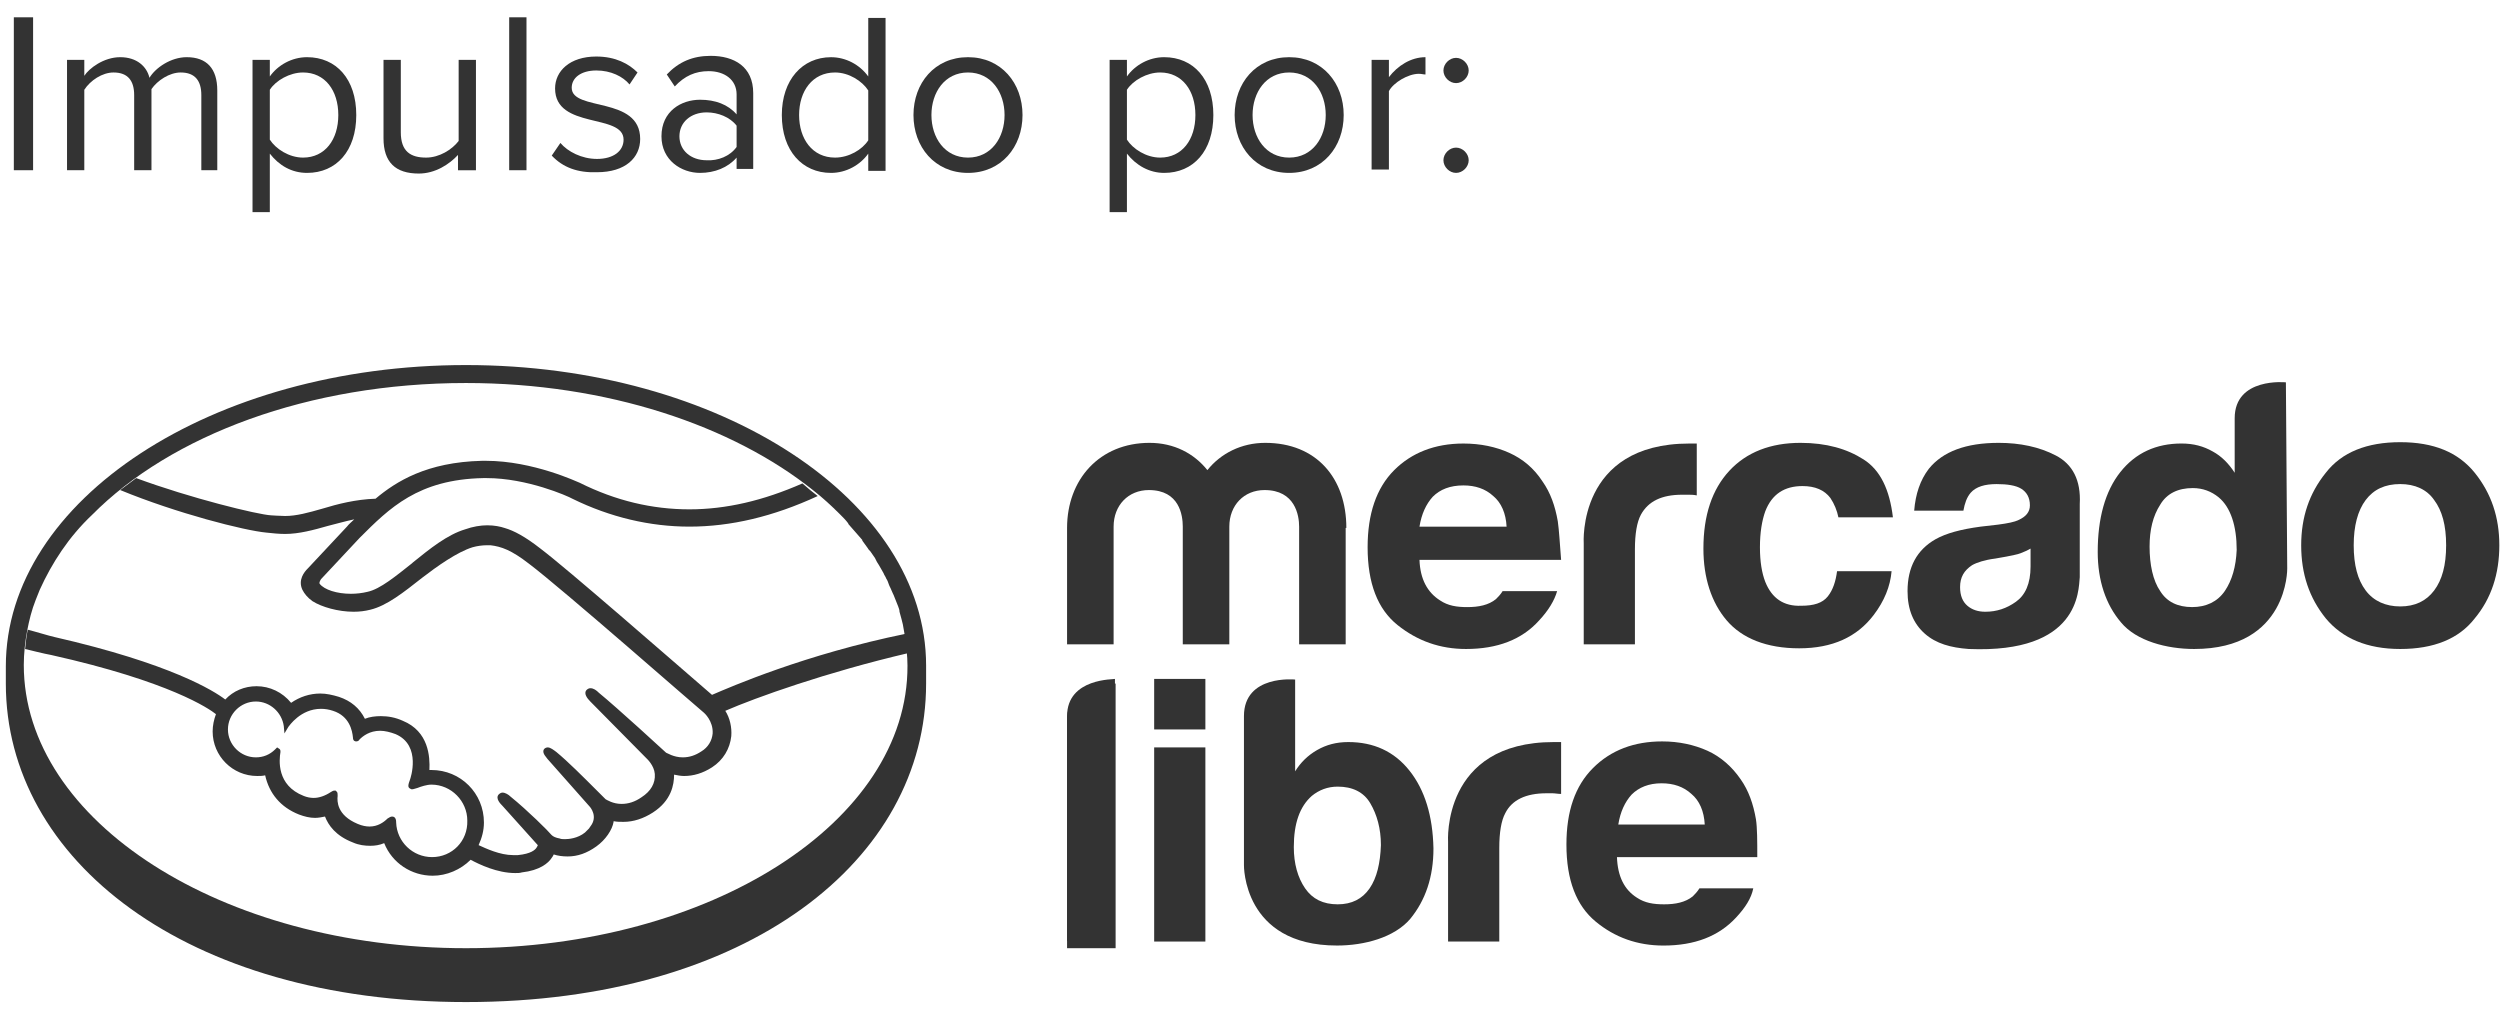 <svg xmlns="http://www.w3.org/2000/svg" width="126" height="51" viewBox="0 0 126 51" fill="none"><path d="M23.485 18.399C10.683 18.399 0.294 25.202 0.294 33.58C0.294 33.781 0.294 34.384 0.294 34.451C0.294 43.332 9.376 50.504 23.485 50.504C37.694 50.504 46.676 43.332 46.676 34.451V33.547C46.676 25.202 36.287 18.399 23.485 18.399ZM23.485 47.789C11.186 47.789 1.199 41.389 1.199 33.513C1.199 32.943 1.266 32.34 1.367 31.804C1.467 31.268 1.601 30.732 1.802 30.229C1.869 30.061 1.936 29.894 2.003 29.726C2.305 29.056 2.674 28.386 3.109 27.749C3.545 27.112 4.048 26.509 4.651 25.939C8.605 21.951 15.543 19.304 23.485 19.304C30.59 19.304 36.923 21.449 41.012 24.733C41.481 25.101 41.917 25.504 42.319 25.906L42.353 25.939C42.487 26.073 42.621 26.207 42.721 26.341C42.755 26.375 42.755 26.375 42.755 26.408C42.989 26.677 43.224 26.945 43.459 27.213C43.459 27.213 43.459 27.213 43.459 27.246C43.559 27.38 43.626 27.481 43.727 27.615C43.76 27.682 43.794 27.715 43.861 27.782C43.928 27.883 44.028 28.017 44.095 28.118C44.129 28.185 44.162 28.252 44.196 28.319C44.33 28.52 44.43 28.721 44.531 28.888C44.564 28.989 44.631 29.056 44.665 29.157C44.732 29.257 44.766 29.358 44.799 29.458C44.833 29.559 44.9 29.659 44.933 29.76C44.967 29.86 45.034 29.961 45.067 30.061C45.134 30.229 45.201 30.396 45.268 30.564C45.302 30.665 45.335 30.732 45.335 30.832C45.369 30.966 45.402 31.067 45.436 31.201C45.469 31.301 45.469 31.368 45.503 31.469C45.536 31.67 45.57 31.837 45.603 32.038C45.67 32.541 45.737 33.044 45.737 33.547C45.771 41.422 35.784 47.789 23.485 47.789Z" fill="#333333"></path><path d="M35.885 35.021C33.673 33.111 28.613 28.687 27.238 27.648C26.468 27.045 25.898 26.743 25.429 26.609C25.228 26.542 24.926 26.475 24.558 26.475C24.222 26.475 23.82 26.542 23.451 26.676C22.547 26.945 21.675 27.648 20.804 28.352L20.77 28.386C19.966 29.022 19.162 29.692 18.525 29.827C18.257 29.894 17.956 29.927 17.687 29.927C16.984 29.927 16.347 29.726 16.112 29.424C16.079 29.391 16.112 29.29 16.179 29.19L18.123 27.112C19.631 25.604 21.072 24.163 24.356 24.096C24.423 24.096 24.457 24.096 24.524 24.096C26.568 24.096 28.613 25.001 28.847 25.135C30.757 26.073 32.768 26.542 34.745 26.542C36.823 26.542 38.968 26.04 41.213 25.001C40.945 24.8 40.711 24.599 40.442 24.364C38.465 25.235 36.589 25.671 34.745 25.671C32.869 25.671 31.025 25.235 29.216 24.331C29.115 24.297 26.87 23.225 24.491 23.225C24.423 23.225 24.356 23.225 24.289 23.225C21.508 23.292 19.966 24.264 18.927 25.135C17.922 25.168 17.017 25.403 16.246 25.637C15.543 25.839 14.939 26.006 14.37 26.006C14.135 26.006 13.699 25.973 13.666 25.973C12.996 25.939 9.577 25.101 6.863 24.096C6.595 24.297 6.327 24.498 6.059 24.699C8.907 25.872 12.325 26.743 13.431 26.844C13.733 26.878 14.068 26.911 14.37 26.911C15.073 26.911 15.811 26.71 16.514 26.509C16.917 26.408 17.386 26.274 17.855 26.174C17.721 26.308 17.587 26.408 17.486 26.542L15.509 28.654C15.341 28.821 15.006 29.223 15.241 29.726C15.341 29.927 15.509 30.128 15.744 30.296C16.213 30.597 17.051 30.832 17.821 30.832C18.123 30.832 18.391 30.798 18.659 30.731C19.497 30.53 20.335 29.86 21.273 29.123C22.011 28.553 23.049 27.816 23.82 27.581C24.055 27.514 24.323 27.481 24.524 27.481C24.591 27.481 24.658 27.481 24.725 27.481C25.261 27.548 25.764 27.715 26.669 28.419C28.277 29.625 35.416 35.892 35.483 35.926C35.483 35.926 35.952 36.328 35.918 36.965C35.885 37.333 35.684 37.669 35.349 37.87C35.047 38.071 34.745 38.171 34.41 38.171C33.941 38.171 33.606 37.937 33.572 37.937C33.539 37.903 31.092 35.658 30.188 34.92C30.053 34.786 29.919 34.686 29.752 34.686C29.685 34.686 29.618 34.719 29.551 34.786C29.417 34.954 29.584 35.189 29.752 35.356L32.6 38.238C32.6 38.238 32.969 38.573 33.003 39.009C33.036 39.478 32.801 39.88 32.332 40.182C31.997 40.417 31.662 40.517 31.327 40.517C30.891 40.517 30.59 40.316 30.523 40.282L30.12 39.88C29.383 39.143 28.613 38.372 28.043 37.903C27.909 37.803 27.741 37.669 27.607 37.669C27.54 37.669 27.473 37.702 27.439 37.736C27.372 37.803 27.339 37.937 27.507 38.138C27.574 38.238 27.641 38.305 27.641 38.305L29.718 40.651C29.752 40.685 30.154 41.154 29.752 41.657L29.685 41.757C29.618 41.824 29.551 41.891 29.484 41.958C29.115 42.26 28.646 42.293 28.478 42.293C28.378 42.293 28.277 42.293 28.21 42.26C28.009 42.226 27.875 42.159 27.808 42.092L27.775 42.059C27.674 41.925 26.602 40.852 25.73 40.148C25.63 40.048 25.462 39.947 25.328 39.947C25.261 39.947 25.194 39.981 25.127 40.048C24.96 40.249 25.228 40.517 25.328 40.618L27.104 42.595C27.104 42.628 27.071 42.662 27.037 42.729C26.97 42.83 26.769 43.031 26.099 43.098C26.032 43.098 25.931 43.098 25.864 43.098C25.194 43.098 24.49 42.762 24.122 42.595C24.289 42.226 24.39 41.858 24.39 41.455C24.39 39.981 23.217 38.808 21.742 38.808C21.709 38.808 21.675 38.808 21.642 38.808C21.675 38.138 21.608 36.864 20.301 36.328C19.933 36.16 19.564 36.093 19.195 36.093C18.927 36.093 18.626 36.127 18.391 36.227C18.123 35.691 17.687 35.323 17.084 35.122C16.749 35.021 16.447 34.954 16.146 34.954C15.61 34.954 15.107 35.122 14.671 35.423C14.236 34.887 13.599 34.585 12.929 34.585C12.325 34.585 11.756 34.82 11.354 35.256C10.784 34.82 8.605 33.446 2.741 32.105C2.439 32.038 1.802 31.837 1.4 31.737C1.333 32.038 1.3 32.373 1.266 32.709C1.266 32.709 2.339 32.977 2.573 33.01C8.572 34.351 10.549 35.725 10.884 35.993C10.784 36.261 10.717 36.563 10.717 36.864C10.717 38.104 11.722 39.11 12.962 39.11C13.096 39.11 13.23 39.11 13.364 39.076C13.565 39.981 14.135 40.685 15.073 41.053C15.341 41.154 15.61 41.221 15.878 41.221C16.045 41.221 16.213 41.187 16.38 41.154C16.548 41.59 16.917 42.126 17.788 42.461C18.09 42.595 18.391 42.628 18.659 42.628C18.894 42.628 19.128 42.595 19.363 42.494C19.765 43.5 20.737 44.136 21.809 44.136C22.513 44.136 23.217 43.835 23.72 43.332C24.155 43.567 25.06 44.002 25.965 44.002C26.099 44.002 26.2 44.002 26.3 43.969C27.205 43.868 27.641 43.5 27.808 43.232C27.842 43.198 27.875 43.131 27.909 43.064C28.11 43.131 28.344 43.165 28.613 43.165C29.115 43.165 29.584 42.997 30.053 42.662C30.523 42.327 30.858 41.824 30.925 41.422C30.925 41.422 30.925 41.422 30.925 41.388C31.092 41.422 31.26 41.422 31.427 41.422C31.93 41.422 32.433 41.254 32.902 40.953C33.84 40.349 33.974 39.545 33.974 39.042C34.142 39.076 34.31 39.11 34.477 39.11C34.946 39.11 35.416 38.975 35.885 38.674C36.454 38.305 36.789 37.736 36.857 37.099C36.89 36.663 36.79 36.194 36.555 35.825C38.097 35.155 41.649 33.882 45.804 32.91C45.771 32.575 45.737 32.273 45.67 31.938C40.577 32.977 36.823 34.619 35.885 35.021ZM21.776 43.198C20.804 43.198 20 42.427 19.966 41.455C19.966 41.388 19.966 41.154 19.765 41.154C19.698 41.154 19.631 41.187 19.531 41.254C19.329 41.455 19.028 41.657 18.626 41.657C18.458 41.657 18.257 41.623 18.023 41.523C16.984 41.087 16.984 40.383 17.017 40.115C17.017 40.048 17.017 39.947 16.984 39.914L16.917 39.847H16.85C16.783 39.847 16.749 39.88 16.682 39.914C16.38 40.115 16.079 40.215 15.811 40.215C15.643 40.215 15.476 40.182 15.308 40.115C13.934 39.579 14.068 38.305 14.135 37.903C14.135 37.836 14.135 37.769 14.068 37.736L13.967 37.669L13.867 37.769C13.599 38.037 13.264 38.171 12.895 38.171C12.124 38.171 11.488 37.535 11.488 36.764C11.488 35.993 12.124 35.356 12.895 35.356C13.599 35.356 14.202 35.892 14.303 36.596L14.336 36.965L14.537 36.63C14.571 36.596 15.14 35.725 16.179 35.725C16.38 35.725 16.581 35.758 16.783 35.825C17.62 36.093 17.754 36.831 17.788 37.166C17.788 37.367 17.922 37.367 17.956 37.367C18.023 37.367 18.09 37.333 18.123 37.266C18.291 37.099 18.626 36.831 19.162 36.831C19.396 36.831 19.665 36.898 19.933 36.998C21.273 37.568 20.67 39.277 20.67 39.277C20.57 39.545 20.536 39.679 20.67 39.746L20.737 39.78H20.77C20.838 39.78 20.905 39.746 21.039 39.713C21.206 39.646 21.508 39.545 21.742 39.545C22.748 39.545 23.552 40.383 23.552 41.355C23.586 42.394 22.781 43.198 21.776 43.198Z" fill="#333333"></path><path d="M53.78 36.295V47.79H56.227V34.452C56.227 34.452 53.78 34.351 53.78 36.295Z" fill="#333333"></path><path d="M88.499 41.288C88.365 40.517 88.131 39.847 87.729 39.277C87.293 38.641 86.723 38.138 86.053 37.836C85.383 37.535 84.612 37.367 83.774 37.367C82.367 37.367 81.194 37.803 80.289 38.708C79.384 39.612 78.948 40.886 78.948 42.562C78.948 44.371 79.451 45.645 80.423 46.449C81.395 47.253 82.534 47.656 83.841 47.656C85.416 47.656 86.623 47.186 87.494 46.248C87.963 45.745 88.265 45.276 88.365 44.773H85.651C85.55 44.941 85.416 45.075 85.316 45.176C84.947 45.477 84.444 45.578 83.875 45.578C83.338 45.578 82.903 45.511 82.501 45.243C81.864 44.84 81.529 44.17 81.495 43.198H88.567C88.567 42.394 88.567 41.724 88.499 41.288ZM81.562 41.556C81.663 40.919 81.897 40.417 82.233 40.048C82.601 39.68 83.104 39.478 83.741 39.478C84.344 39.478 84.847 39.646 85.249 40.015C85.651 40.35 85.885 40.886 85.919 41.556H81.562Z" fill="#333333"></path><path d="M72.983 42.427V47.454H75.564V42.729C75.564 41.958 75.664 41.355 75.865 40.986C76.2 40.316 76.904 39.981 77.943 39.981C78.01 39.981 78.111 39.981 78.245 39.981C78.379 39.981 78.513 40.014 78.68 40.014V37.4C78.58 37.4 78.479 37.4 78.446 37.4C78.412 37.4 78.379 37.4 78.312 37.4C72.648 37.4 72.983 42.427 72.983 42.427Z" fill="#333333"></path><path d="M71.039 38.842C70.269 37.87 69.23 37.4 67.956 37.4C67.353 37.4 66.85 37.535 66.381 37.803C65.912 38.071 65.543 38.439 65.275 38.875V34.25C65.275 34.25 62.695 33.982 62.695 36.093V43.6C62.695 43.6 62.628 47.655 67.386 47.655C68.76 47.655 70.269 47.253 71.073 46.315C71.844 45.376 72.246 44.203 72.246 42.762C72.212 41.12 71.81 39.813 71.039 38.842ZM69.029 44.773C68.66 45.309 68.124 45.578 67.42 45.578C66.683 45.578 66.147 45.309 65.778 44.773C65.409 44.237 65.208 43.533 65.208 42.695C65.208 41.489 65.51 40.651 66.113 40.115C66.482 39.813 66.917 39.646 67.42 39.646C68.157 39.646 68.727 39.914 69.062 40.484C69.397 41.053 69.598 41.757 69.598 42.595C69.565 43.5 69.397 44.237 69.029 44.773Z" fill="#333333"></path><path d="M60.751 37.669H58.17V47.454H60.751V37.669Z" fill="#333333"></path><path d="M60.751 34.217H58.17V36.764H60.751V34.217Z" fill="#333333"></path><path d="M53.78 36.093V47.421H56.193V34.217C56.193 34.25 53.78 34.15 53.78 36.093Z" fill="#333333"></path><path d="M103.614 22.957C102.776 22.521 101.804 22.32 100.732 22.32C99.089 22.32 97.916 22.756 97.213 23.627C96.777 24.197 96.542 24.9 96.475 25.738H98.955C99.022 25.369 99.123 25.068 99.324 24.833C99.592 24.532 100.028 24.398 100.631 24.398C101.167 24.398 101.603 24.465 101.871 24.632C102.139 24.8 102.307 25.068 102.307 25.47C102.307 25.805 102.106 26.04 101.737 26.207C101.536 26.308 101.201 26.375 100.698 26.442L99.827 26.542C98.821 26.677 98.084 26.878 97.548 27.179C96.609 27.715 96.14 28.587 96.14 29.793C96.14 30.732 96.442 31.435 97.012 31.938C97.581 32.441 98.319 32.642 99.223 32.709C104.82 32.943 104.753 29.76 104.82 29.089V25.403C104.887 24.197 104.451 23.392 103.614 22.957ZM102.34 28.553C102.34 29.424 102.072 29.994 101.603 30.329C101.134 30.665 100.631 30.832 100.061 30.832C99.693 30.832 99.391 30.732 99.156 30.53C98.922 30.329 98.788 30.028 98.788 29.592C98.788 29.089 98.989 28.754 99.391 28.486C99.626 28.352 100.028 28.218 100.564 28.151L101.134 28.05C101.435 27.983 101.67 27.95 101.837 27.883C102.005 27.816 102.173 27.749 102.34 27.648V28.553Z" fill="#333333"></path><path d="M88.969 29.324C88.801 28.888 88.701 28.319 88.701 27.581C88.701 26.844 88.801 26.241 88.969 25.772C89.304 24.9 89.941 24.498 90.845 24.498C91.482 24.498 91.951 24.699 92.253 25.101C92.454 25.403 92.588 25.738 92.655 26.073H95.403C95.235 24.666 94.766 23.694 93.928 23.158C93.091 22.621 92.052 22.32 90.745 22.32C89.237 22.32 88.03 22.789 87.159 23.727C86.288 24.666 85.852 25.973 85.852 27.648C85.852 29.123 86.254 30.363 87.025 31.268C87.796 32.172 89.036 32.675 90.678 32.675C92.353 32.675 93.593 32.105 94.431 31C94.967 30.296 95.269 29.558 95.336 28.788H92.588C92.521 29.29 92.387 29.726 92.119 30.061C91.851 30.396 91.415 30.53 90.778 30.53C89.907 30.564 89.304 30.162 88.969 29.324Z" fill="#333333"></path><path d="M79.82 27.38V32.474H82.4V27.682C82.4 26.911 82.501 26.308 82.702 25.939C83.07 25.269 83.741 24.934 84.779 24.934C84.847 24.934 84.947 24.934 85.081 24.934C85.215 24.934 85.349 24.934 85.517 24.968V22.354C85.416 22.354 85.316 22.354 85.282 22.354C85.249 22.354 85.215 22.354 85.148 22.354C79.485 22.354 79.82 27.38 79.82 27.38Z" fill="#333333"></path><path d="M78.513 26.274C78.379 25.504 78.144 24.833 77.742 24.264C77.306 23.593 76.737 23.124 76.066 22.823C75.396 22.521 74.625 22.354 73.754 22.354C72.313 22.354 71.14 22.823 70.269 23.694C69.364 24.599 68.928 25.906 68.928 27.581C68.928 29.391 69.431 30.698 70.436 31.502C71.442 32.307 72.581 32.709 73.888 32.709C75.463 32.709 76.703 32.24 77.574 31.268C78.043 30.765 78.345 30.262 78.479 29.793H75.731C75.631 29.961 75.496 30.095 75.396 30.195C75.027 30.497 74.525 30.598 73.955 30.598C73.419 30.598 72.983 30.531 72.581 30.262C71.944 29.86 71.576 29.19 71.542 28.218H78.68C78.613 27.38 78.58 26.744 78.513 26.274ZM71.542 26.543C71.643 25.906 71.877 25.403 72.212 25.035C72.581 24.666 73.084 24.465 73.754 24.465C74.357 24.465 74.86 24.632 75.262 25.001C75.664 25.336 75.899 25.872 75.932 26.543H71.542Z" fill="#333333"></path><path d="M67.856 26.609C67.856 24.096 66.348 22.32 63.767 22.32C62.561 22.32 61.522 22.856 60.852 23.694C60.181 22.856 59.176 22.32 57.936 22.32C55.422 22.32 53.78 24.163 53.78 26.609V32.474H56.126V26.542C56.126 25.47 56.864 24.699 57.903 24.699C59.444 24.699 59.612 25.973 59.612 26.542V32.474H61.958V26.542C61.958 25.47 62.695 24.699 63.734 24.699C65.275 24.699 65.476 25.973 65.476 26.542V32.474H67.822V26.609H67.856Z" fill="#333333"></path><path d="M115.209 19.27C115.209 19.27 112.628 19.002 112.628 21.08V23.828C112.327 23.359 111.958 22.99 111.523 22.755C111.053 22.487 110.551 22.353 109.947 22.353C108.674 22.353 107.635 22.822 106.864 23.794C106.093 24.766 105.725 26.14 105.725 27.816C105.725 29.257 106.127 30.463 106.898 31.368C107.669 32.306 109.21 32.709 110.584 32.709C115.343 32.709 115.276 28.654 115.276 28.654L115.209 19.27ZM112.126 29.793C111.757 30.329 111.187 30.597 110.484 30.597C109.746 30.597 109.21 30.329 108.875 29.793C108.506 29.257 108.339 28.453 108.339 27.548C108.339 26.71 108.506 26.006 108.875 25.436C109.21 24.867 109.78 24.599 110.517 24.599C111.02 24.599 111.456 24.766 111.824 25.068C112.427 25.57 112.729 26.509 112.729 27.715C112.695 28.553 112.494 29.257 112.126 29.793Z" fill="#333333"></path><path d="M124.727 23.828C123.889 22.789 122.649 22.286 120.973 22.286C119.297 22.286 118.024 22.789 117.22 23.828C116.382 24.867 115.98 26.073 115.98 27.481C115.98 28.922 116.382 30.128 117.22 31.167C118.057 32.172 119.297 32.709 120.973 32.709C122.649 32.709 123.922 32.206 124.727 31.167C125.564 30.162 125.966 28.922 125.966 27.481C125.966 26.073 125.564 24.867 124.727 23.828ZM122.682 29.759C122.28 30.296 121.71 30.564 120.973 30.564C120.236 30.564 119.633 30.296 119.23 29.759C118.828 29.223 118.627 28.486 118.627 27.481C118.627 26.509 118.828 25.738 119.23 25.202C119.633 24.666 120.202 24.397 120.973 24.397C121.71 24.397 122.314 24.666 122.682 25.202C123.084 25.738 123.285 26.475 123.285 27.481C123.285 28.486 123.084 29.223 122.682 29.759Z" fill="#333333"></path><path d="M0.697 8.579V0.872H1.668V8.579H0.697Z" fill="#333333"></path><path d="M10.147 8.579V4.793C10.147 4.089 9.845 3.653 9.108 3.653C8.539 3.653 7.935 4.055 7.634 4.491V8.579H6.762V4.793C6.762 4.089 6.461 3.653 5.723 3.653C5.154 3.653 4.551 4.055 4.249 4.524V8.579H3.378V3.016H4.249V3.821C4.483 3.452 5.221 2.882 6.059 2.882C6.896 2.882 7.399 3.352 7.533 3.921C7.835 3.419 8.606 2.882 9.41 2.882C10.415 2.882 10.951 3.452 10.951 4.558V8.579H10.147Z" fill="#333333"></path><path d="M13.599 7.742V10.691H12.727V3.016H13.599V3.854C14.001 3.284 14.705 2.882 15.476 2.882C16.95 2.882 17.956 3.988 17.956 5.798C17.956 7.608 16.95 8.714 15.476 8.714C14.705 8.714 14.068 8.345 13.599 7.742ZM17.051 5.798C17.051 4.558 16.38 3.653 15.274 3.653C14.604 3.653 13.9 4.055 13.599 4.524V7.038C13.9 7.507 14.571 7.943 15.274 7.943C16.38 7.943 17.051 7.038 17.051 5.798Z" fill="#333333"></path><path d="M23.083 8.58V7.809C22.647 8.278 21.943 8.747 21.106 8.747C19.933 8.747 19.329 8.178 19.329 6.971V3.017H20.201V6.669C20.201 7.641 20.703 7.943 21.474 7.943C22.145 7.943 22.781 7.541 23.116 7.105V3.017H23.988V8.58H23.083Z" fill="#333333"></path><path d="M25.663 8.579V0.872H26.535V8.579H25.663Z" fill="#333333"></path><path d="M27.808 7.842L28.244 7.205C28.613 7.641 29.316 8.01 30.087 8.01C30.925 8.01 31.428 7.607 31.428 7.038C31.428 5.697 27.976 6.535 27.976 4.457C27.976 3.586 28.713 2.849 30.054 2.849C31.026 2.849 31.696 3.217 32.131 3.653L31.729 4.256C31.394 3.854 30.791 3.552 30.054 3.552C29.283 3.552 28.814 3.921 28.814 4.424C28.814 5.63 32.265 4.826 32.265 7.004C32.265 7.943 31.528 8.68 30.087 8.68C29.115 8.713 28.378 8.445 27.808 7.842Z" fill="#333333"></path><path d="M37.125 8.58V7.943C36.689 8.446 36.019 8.714 35.282 8.714C34.343 8.714 33.338 8.077 33.338 6.87C33.338 5.597 34.343 5.027 35.282 5.027C36.052 5.027 36.689 5.262 37.125 5.765V4.759C37.125 4.022 36.522 3.586 35.717 3.586C35.047 3.586 34.511 3.821 34.008 4.357L33.606 3.754C34.209 3.117 34.913 2.815 35.818 2.815C36.991 2.815 37.962 3.352 37.962 4.692V8.513H37.125V8.58ZM37.125 7.407V6.334C36.79 5.899 36.186 5.664 35.617 5.664C34.812 5.664 34.243 6.167 34.243 6.87C34.243 7.574 34.812 8.077 35.617 8.077C36.186 8.11 36.79 7.876 37.125 7.407Z" fill="#333333"></path><path d="M43.76 8.58V7.742C43.358 8.312 42.654 8.714 41.883 8.714C40.442 8.714 39.404 7.608 39.404 5.798C39.404 4.022 40.442 2.883 41.883 2.883C42.621 2.883 43.325 3.251 43.76 3.854V0.905H44.632V8.613H43.76V8.58ZM43.76 7.072V4.558C43.459 4.089 42.788 3.653 42.085 3.653C40.945 3.653 40.275 4.592 40.275 5.798C40.275 7.005 40.945 7.943 42.085 7.943C42.788 7.943 43.459 7.541 43.76 7.072Z" fill="#333333"></path><path d="M46.039 5.798C46.039 4.189 47.111 2.882 48.787 2.882C50.463 2.882 51.535 4.189 51.535 5.798C51.535 7.407 50.463 8.714 48.787 8.714C47.111 8.714 46.039 7.407 46.039 5.798ZM50.63 5.798C50.63 4.658 49.96 3.653 48.787 3.653C47.614 3.653 46.944 4.658 46.944 5.798C46.944 6.937 47.614 7.943 48.787 7.943C49.96 7.943 50.63 6.937 50.63 5.798Z" fill="#333333"></path><path d="M56.797 7.742V10.691H55.925V3.016H56.797V3.854C57.199 3.284 57.902 2.882 58.673 2.882C60.148 2.882 61.153 3.988 61.153 5.798C61.153 7.608 60.148 8.714 58.673 8.714C57.936 8.714 57.266 8.345 56.797 7.742ZM60.248 5.798C60.248 4.558 59.578 3.653 58.472 3.653C57.802 3.653 57.098 4.055 56.797 4.524V7.038C57.098 7.507 57.768 7.943 58.472 7.943C59.578 7.943 60.248 7.038 60.248 5.798Z" fill="#333333"></path><path d="M62.226 5.798C62.226 4.189 63.298 2.882 64.974 2.882C66.649 2.882 67.722 4.189 67.722 5.798C67.722 7.407 66.649 8.714 64.974 8.714C63.298 8.714 62.226 7.407 62.226 5.798ZM66.817 5.798C66.817 4.658 66.147 3.653 64.974 3.653C63.801 3.653 63.13 4.658 63.13 5.798C63.13 6.937 63.801 7.943 64.974 7.943C66.147 7.943 66.817 6.937 66.817 5.798Z" fill="#333333"></path><path d="M69.129 8.579V3.016H70.001V3.888C70.436 3.318 71.106 2.882 71.844 2.882V3.754C71.743 3.754 71.643 3.72 71.508 3.72C70.972 3.72 70.235 4.156 70.001 4.591V8.546H69.129V8.579Z" fill="#333333"></path><path d="M72.749 3.553C72.749 3.218 73.05 2.916 73.385 2.916C73.72 2.916 74.022 3.218 74.022 3.553C74.022 3.888 73.72 4.189 73.385 4.189C73.05 4.189 72.749 3.888 72.749 3.553ZM72.749 8.077C72.749 7.742 73.05 7.44 73.385 7.44C73.72 7.44 74.022 7.742 74.022 8.077C74.022 8.412 73.72 8.714 73.385 8.714C73.05 8.714 72.749 8.412 72.749 8.077Z" fill="#333333"></path></svg>
